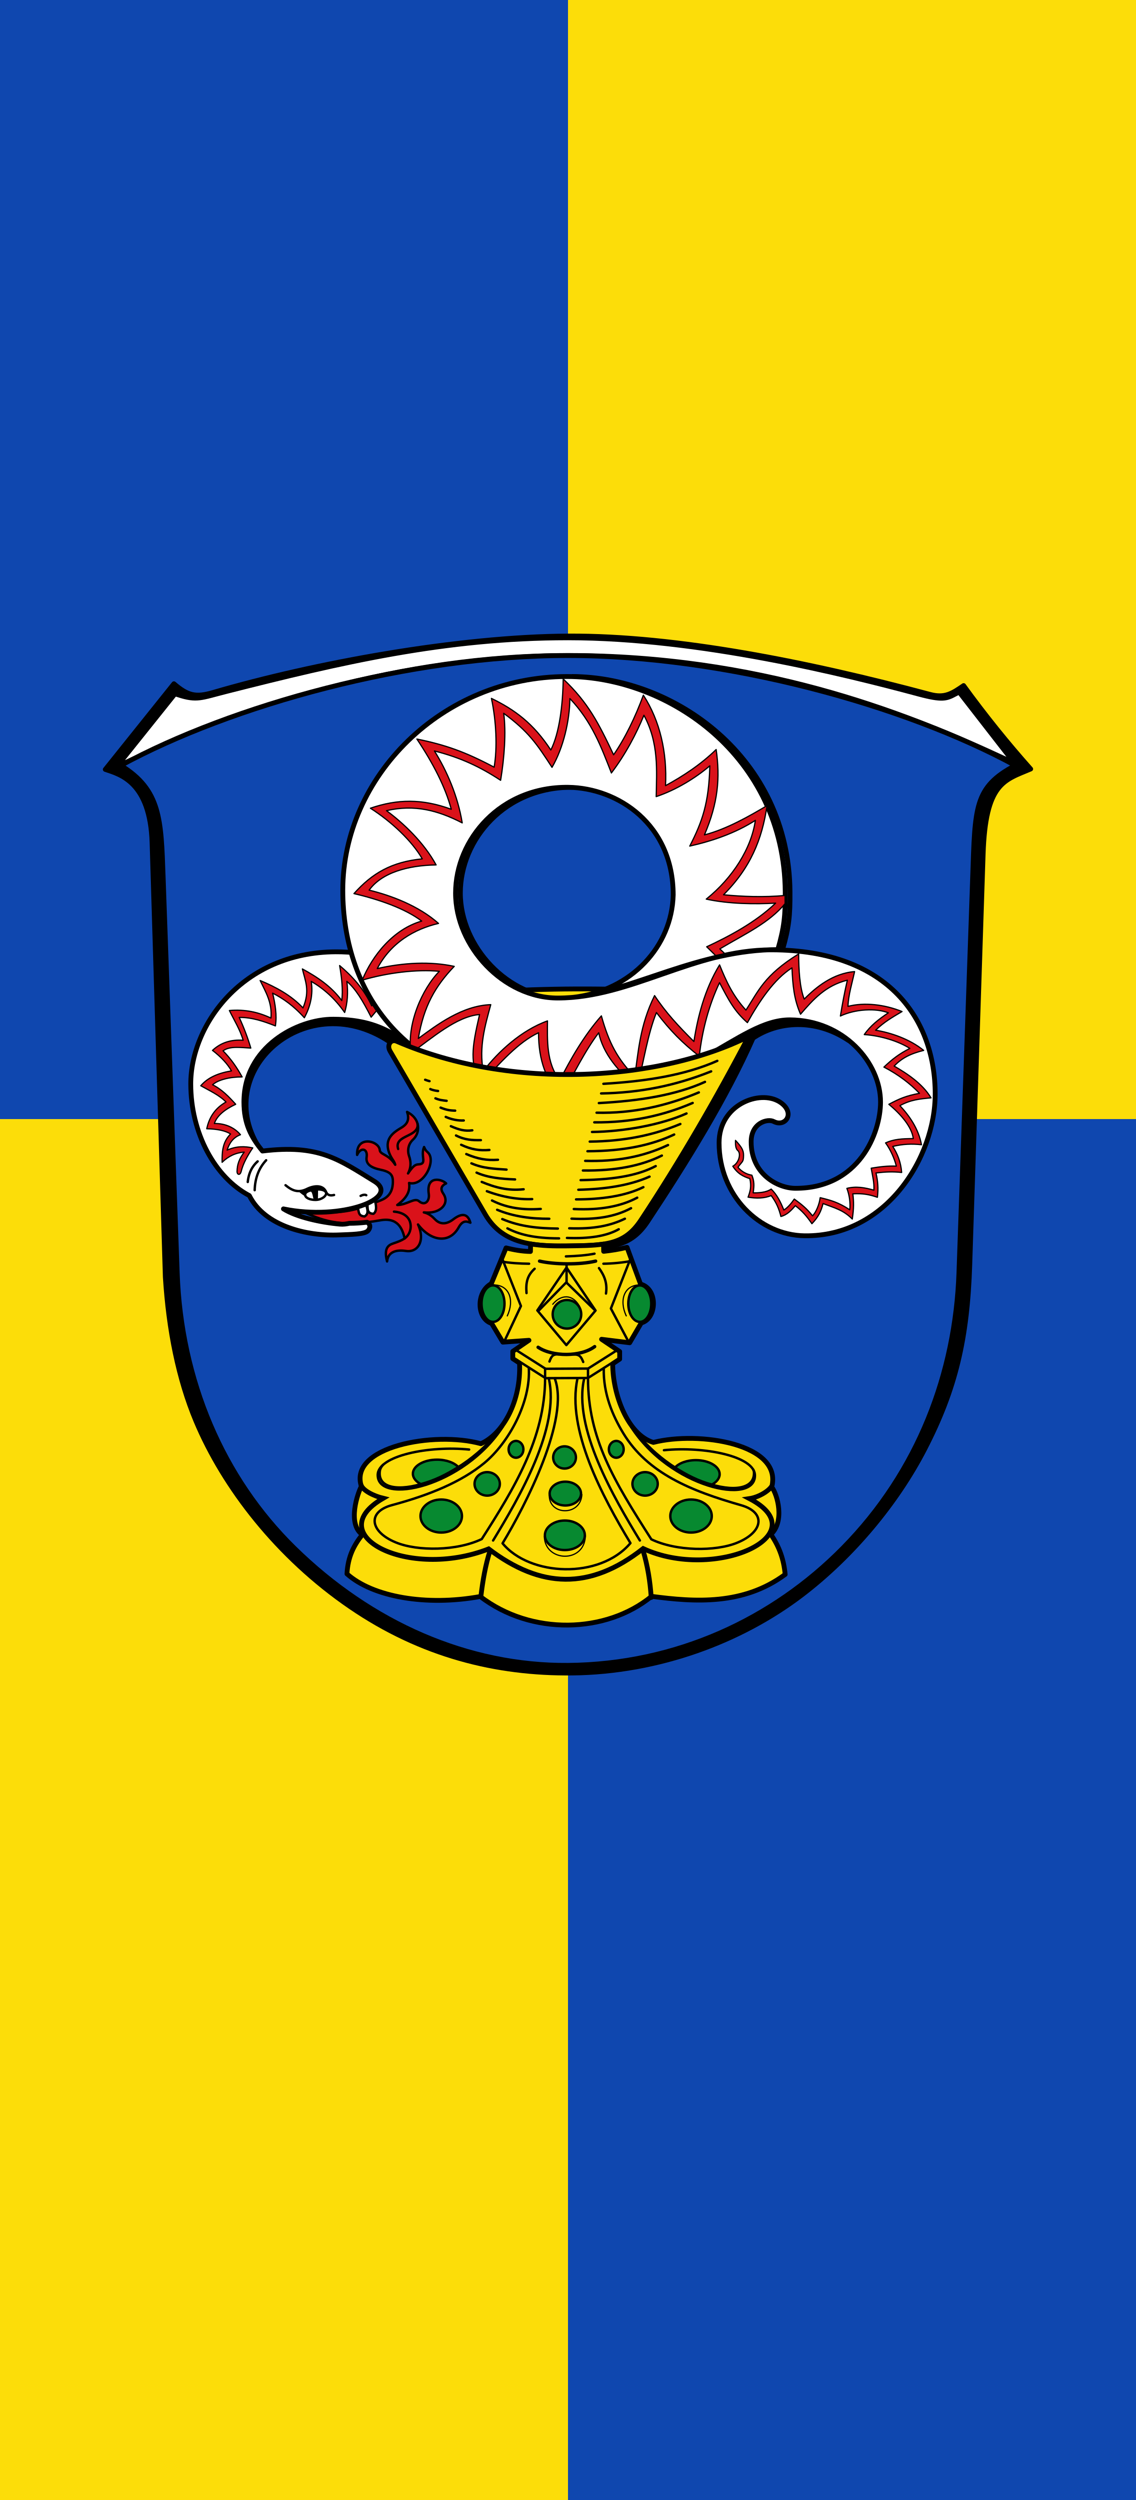 <?xml version="1.0" encoding="UTF-8" standalone="no"?>
<svg
   inkscape:version="1.1.1 (3bf5ae0d25, 2021-09-20)"
   sodipodi:docname="Banner Elz.svg"
   id="svg2130"
   version="1.1"
   viewBox="0 0 250 550"
   height="550"
   width="250"
   xmlns:inkscape="http://www.inkscape.org/namespaces/inkscape"
   xmlns:sodipodi="http://sodipodi.sourceforge.net/DTD/sodipodi-0.dtd"
   xmlns="http://www.w3.org/2000/svg"
   xmlns:svg="http://www.w3.org/2000/svg">
  <defs
     id="defs2124" />
  <sodipodi:namedview
     inkscape:pagecheckerboard="false"
     fit-margin-bottom="0"
     fit-margin-right="0"
     fit-margin-left="0"
     fit-margin-top="0"
     lock-margins="true"
     units="px"
     inkscape:snap-smooth-nodes="true"
     inkscape:snap-object-midpoints="true"
     inkscape:window-maximized="1"
     inkscape:window-y="-11"
     inkscape:window-x="-11"
     inkscape:window-height="1506"
     inkscape:window-width="2560"
     showgrid="false"
     inkscape:document-rotation="0"
     inkscape:current-layer="layer1"
     inkscape:document-units="px"
     inkscape:cy="275.33333"
     inkscape:cx="124.66667"
     inkscape:zoom="1.5"
     inkscape:pageshadow="2"
     inkscape:pageopacity="0"
     borderopacity="1.0"
     bordercolor="#666666"
     pagecolor="#333333"
     id="base"
     showguides="true"
     inkscape:guide-bbox="true"
     inkscape:snap-intersection-paths="true"
     inkscape:object-paths="true"
     inkscape:snap-grids="false"
     inkscape:snap-global="false"
     inkscape:lockguides="false"
     guidecolor="#00ffff"
     guideopacity="0.498"
     inkscape:snap-midpoints="true" />
  <g
     id="layer1"
     inkscape:groupmode="layer"
     inkscape:label="elz"
     transform="translate(-855.883,87.333)">
    <g
       id="g2244"
       inkscape:label="banner">
      <g
         id="g2113"
         inkscape:label="banner-0">
        <rect
           style="fill:#fcdd09;stroke:none;stroke-width:3;stroke-miterlimit:2;stroke-dasharray:none"
           id="rect1699"
           width="250"
           height="550"
           x="855.883"
           y="-87.333"
           inkscape:label="banner-y" />
        <path
           style="fill:#0f47af;stroke:none;stroke-width:3;stroke-miterlimit:2;stroke-dasharray:none"
           d="M 855.883,-87.333 V 158.863 H 980.883 V 462.667 H 1105.883 V 158.863 H 980.883 V -87.333 Z"
           id="path1994"
           inkscape:label="banner-b" />
      </g>
      <g
         transform="matrix(1.059,0,0,1.059,894.252,9.401)"
         id="g254"
         inkscape:label="coa">
        <path
           d="m 164.014,51.077 c 4.531,6.238 9.164,11.964 13.943,17.332 -5.472,2.339 -9.398,2.799 -9.884,17.737 l -2.774,85.243 c -0.5,15.353 -2.9,25.767 -9.37,38.302 -5.808,11.252 -15.055,22.338 -25.57,30.333 -12.547,9.54 -29.693,16.01 -47.726,16.192 -15.669,0.157 -31.222,-3.611 -46.084,-13.785 -15.106,-10.341 -26.282,-24.784 -32.077,-38.604 -3.642,-8.688 -5.677,-18.971 -6.352,-29.903 l -2.752,-90.178 c -0.386,-12.643 -6.635,-14.216 -9.722,-15.245 l 14.263,-17.805 c 2.896,2.47 4.503,2.88 8.178,1.806 20.959,-6.132 50.746,-11.59 73.79,-11.719 22.463,-0.125 49.947,5.373 75.12,12.118 3.087,0.827 4.588,-0.152 7.018,-1.824 z"
           stroke="#000000"
           stroke-linecap="round"
           stroke-linejoin="round"
           id="path4" />
        <path
           d="m -2.324,90.86 2.921,82.232 c 0.796,22.413 9.481,42.62 24.292,57.148 16.02,15.715 36.173,24.553 56.93,24.378 22.452,-0.19 42.515,-9.537 57.13,-24.378 15.737,-15.98 23.361,-36.408 24.092,-57.148 l 2.851,-82.232 c 0.51,-14.482 0.272,-18.657 8.84,-23.184 -22.913,-12.457 -60.015,-22.832 -92.925,-22.832 -32.91,0 -69.989,10.375 -92.925,22.832 8.3,5.091 8.368,11.206 8.793,23.184 z"
           fill="#0f47af"
           id="path6" />
        <path
           d="m 0.49,53.953 c 4.22,1.369 5.389,0.63 10.486,-0.661 23.912,-6.06 45.386,-11.134 70.832,-11.134 27.142,0 57.613,7.629 72.497,11.628 5.141,1.381 6.29,1.101 8.505,-0.083 l 8.438,10.862 c -19.881,-9.148 -49.858,-20.736 -89.44,-20.736 -35.126,0 -67.146,10.679 -90.345,21.399 z"
           fill="#ffffff"
           stroke="#ffffff"
           stroke-miterlimit="4.7"
           id="path8" />
        <g
           stroke="#000000"
           id="g26">
          <g
             stroke-width="0.5"
             id="g16">
            <path
               d="m 42.84,162.156 c 3.572,-0.623 4.543,1.693 5.024,3.773 -0.636,0.418 -1.154,0.608 -1.938,0.892 -0.928,0.336 -2.602,0.568 -1.719,3.893 0.242,-2.422 2.611,-2.38 3.926,-2.179 2.444,0.373 4.069,-2.067 2.503,-5.504 2.653,3.487 6.508,4.08 8.441,0.619 0.867,-1.553 1.628,-1.292 2.442,-0.984 -0.52,-1.854 -1.696,-2.126 -3.589,-0.676 -1.212,0.928 -2.605,1.185 -3.746,-0.009 -0.485,-0.508 -1.234,-1.227 -2.336,-1.458 3.21,0.404 5.515,-1.722 4.044,-3.891 -0.594,-0.876 -0.539,-1.585 0.583,-2.129 -0.914,-0.939 -4.177,-1.711 -3.605,2.18 0.217,1.475 -0.794,2.571 -2.038,1.507 -0.932,-0.797 -2.476,0.78 -4.511,0.795 2.05,-1.514 2.706,-2.887 2.458,-4.576 2.994,0.823 5.775,-4.665 3.87,-6.379 -0.323,-0.29 -0.486,-0.464 -0.754,-1.085 -0.83,1.944 0.77,3.5 -1.175,3.6 -0.661,0.034 -1.114,0.338 -2.159,1.883 0.772,-1.47 0.517,-2.733 0.225,-3.585 -0.436,-1.271 -0.122,-2.582 0.802,-3.43 1.519,-1.394 1.672,-4.289 -1.227,-5.764 0.479,1.43 0.212,2.422 -1.112,3.234 -1.462,0.897 -4.236,2.362 -2.201,6.138 0.255,0.474 0.682,0.923 0.854,1.607 -1.463,-2.347 -3.194,-2.01 -3.229,-3.147 -0.313,-1.931 -4.912,-2.945 -4.69,1.101 0.761,-1.708 2.245,-1.316 1.975,0.448 -0.23,1.503 0.968,2.226 2.963,2.645 2.101,0.442 2.517,1.169 2.489,2.538 -0.023,1.116 -0.251,2.885 -2.392,3.756 -6.476,2.636 -7.819,2.619 -15.887,2.609 4.473,1.946 7.822,2.955 15.711,1.579 z"
               fill="#da121a"
               stroke-linejoin="round"
               id="path10" />
            <path
               d="m 38.027,159.312 c 0.417,0.761 -0.028,1.968 1.513,2.047 1.048,-0.654 0.481,-1.725 0.234,-2.713"
               fill="#ffffff"
               id="path12" />
            <path
               d="m 40.094,158.65 c 0.149,0.893 -0.207,2.122 1.281,2.163 0.847,-0.588 0.516,-2.042 0.25,-2.911"
               fill="#ffffff"
               id="path14" />
          </g>
          <g
             stroke-linejoin="round"
             id="g24">
            <path
               d="M 17.106,147.185 C 6.665,130.374 28.485,111.657 46.648,125.864"
               fill="none"
               stroke-linecap="round"
               stroke-width="2"
               id="path18" />
            <path
               d="m 38.599,106.695 c -1.762,-0.217 -3.464,-0.316 -5.104,-0.306 -19.349,0.109 -30.086,15.214 -30.086,27.426 0,10.248 5.027,19.447 12.171,23.217 3.229,6.43 12.088,8.446 18.623,8.171 2.542,-0.107 5.346,-0.115 6.035,-0.865 0.546,-0.594 0.549,-1.374 -0.195,-1.771 -1.36,0.158 -2.568,0.227 -3.67,0.222 -0.591,0.136 -1.24,0.236 -1.975,0.172 -3.876,-0.34 -8.927,-1.423 -11.727,-3.167 12.132,2.528 24.496,-2.292 18.879,-5.738 -7.419,-4.551 -11.529,-7.712 -23.239,-6.281 -2.381,-2.91 -3.856,-5.683 -3.856,-10.19 0,-11.391 11.025,-17.239 18.587,-17.198 11.863,0.064 13.692,5.226 20.902,7.408"
               fill="#ffffff"
               id="path20" />
            <path
               d="m 42.706,117.806 -1.811,2.161 c -1.803,-3.526 -3.215,-5.869 -5.043,-7.438 0.291,2.334 0.131,4.487 -0.46,6.468 -2.12,-3.036 -4.474,-5.016 -6.946,-6.468 0.426,2.757 -0.182,5.242 -1.43,7.559 -2.247,-2.498 -4.432,-4.022 -6.591,-5.113 0.539,2.27 0.914,4.54 0.579,6.81 -2.43,-0.948 -4.79,-1.782 -7.528,-1.773 0.983,2.125 1.785,4.251 2.415,6.376 -1.994,-0.091 -4.361,-0.484 -5.771,0.572 1.61,1.616 2.885,3.455 3.966,5.423 -2.54,-0.007 -4.944,0.563 -6.14,1.624 1.936,0.96 3.389,2.485 4.806,4.052 -2.299,1.087 -3.899,2.384 -4.436,4 2.307,-0.056 4.262,0.918 5.425,2.328 -1.524,0.57 -2.311,1.755 -2.78,3.204 1.93,-0.869 3.665,-0.827 5.333,-0.468 -1.086,1.61 -1.987,3.223 -2.386,4.83 -0.254,1.022 -0.889,0.73 -0.881,0.079 0.018,-1.517 0.482,-2.697 1.492,-4.037 -1.751,0.138 -3.284,0.843 -4.593,2.127 -0.041,-2.121 0.065,-4.204 1.758,-5.891 -1.033,-0.656 -2.686,-1.039 -4.953,-1.079 0.511,-2.461 1.817,-4.336 4.003,-5.563 -1.421,-1.452 -3.407,-2.339 -5.243,-3.375 1.562,-1.824 3.852,-2.669 6.379,-3.088 -0.855,-1.511 -2.206,-2.922 -3.943,-4.257 1.684,-1.583 3.805,-2.293 6.371,-2.113 -0.675,-2.267 -1.869,-4.146 -2.861,-6.175 3.258,-0.283 6.082,0.356 8.635,1.571 0.291,-3.214 -1.103,-5.436 -2.246,-7.805 3.327,1.396 6.452,3.074 8.903,5.696 1.544,-3.651 0.414,-5.697 -0.121,-8.1 3.074,1.675 5.987,3.592 8.187,6.577 0.261,-2.273 -0.01,-4.745 -0.45,-7.28 2.548,2.147 5.028,4.805 6.669,8.371 l 0.849,-0.835"
               fill="#da121a"
               stroke-linecap="round"
               stroke-width="0.25"
               id="path22" />
          </g>
        </g>
        <g
           fill="none"
           stroke="#000000"
           id="g34">
          <path
             d="m 80.717,115.99 c -11.365,0.016 -21.281,-10.725 -21.281,-21.796 0,-11.153 9.317,-22.164 23.433,-21.983"
             id="path28" />
          <path
             d="m 126.397,105.933 c 1.323,-4.606 1.583,-7.056 1.545,-12.02 -0.218,-28.112 -24.257,-44.714 -45.353,-44.714"
             id="path30" />
          <path
             d="m 82.494,167.484 c 8.048,-0.094 11.997,-0.12 15.465,-5.362 8.21,-12.411 16.386,-25.608 21.903,-38.132 5.388,-3.732 13.447,-4.326 20.472,0.372"
             stroke-linecap="round"
             stroke-linejoin="round"
             stroke-width="2"
             id="path32" />
        </g>
        <path
           d="m 47.877,116.624 c 22.89,-3.498 47.646,-2.904 73.172,-0.968 -28.376,5.7 -48.105,16.413 -73.172,0.968 z"
           fill="#fcdd09"
           stroke="#000000"
           stroke-linecap="round"
           stroke-linejoin="round"
           id="path36" />
        <path
           d="m 125.765,137.552 c -4.116,-2.578 -12.565,0.543 -12.565,8.516 0,10.938 8.396,19.192 17.78,19.313 16.904,0.218 27.128,-16.233 27.128,-29.466 0,-15.075 -9.35,-29.934 -34.05,-29.934 -16.043,0 -29.182,9.988 -44.34,10.009 -11.365,0.016 -21.281,-10.725 -21.281,-21.796 0,-11.153 9.317,-22.164 23.433,-21.983 10.298,0.132 21.796,7.681 21.796,22.357 -0.254,10.615 -8.607,19.879 -20.784,21.279 12.113,-1.239 26.16,-9.914 42.516,-9.914 1.323,-4.606 1.583,-7.056 1.545,-12.02 -0.218,-28.112 -24.257,-44.714 -45.353,-44.714 -26.022,0 -46.585,20.848 -46.585,44.41 0,21.546 13.377,42.24 47.103,42.24 25.148,0 34.822,-15.382 45.825,-15.326 11.134,0.056 18.819,8.859 18.819,17.067 0,6.487 -4.472,17.928 -17.664,17.928 -3.708,0 -9.223,-2.95 -9.223,-9.656 0,-3.991 3.45,-4.865 4.692,-4.218 2.48,1.291 4.65,-1.909 1.21,-4.092 z"
           fill="#ffffff"
           stroke="#000000"
           stroke-linejoin="round"
           id="path38" />
        <g
           fill="none"
           stroke="#000000"
           stroke-linecap="round"
           stroke-linejoin="round"
           stroke-width="0.5"
           id="g54">
          <g
             id="g48">
            <path
               d="m 45.644,160.365 c 2.101,0.166 3.11,1.19 3.376,2.301 0.357,1.493 -0.386,2.747 -1.196,3.288"
               id="path40" />
            <path
               d="m 19.077,149.689 c -1.489,1.597 -2.308,3.654 -2.385,6.221"
               id="path42" />
            <path
               d="m 46.509,147.35 c -0.943,-2.98 4.348,-2.402 4.043,-5.203"
               id="path44" />
            <path
               d="m 17.308,149.921 c -1.108,0.985 -1.861,2.381 -2.055,4.286"
               id="path46" />
          </g>
          <path
             d="m 31.541,156.57 c 0,0.594 -0.975,1.355 -2.235,1.355 -1.26,0 -2.13,-0.481 -2.13,-1.075 0,-0.594 0.877,-0.935 2.13,-1.075 1.26,-0.14 2.235,0.201 2.235,0.794 z"
             stroke-miterlimit="5"
             id="path50" />
          <path
             d="m 23.106,154.876 c 1.311,1.066 2.598,1.716 4.51,0.745 1.311,-0.632 3.18,-0.914 3.888,0.57 0.266,0.748 0.851,0.923 1.683,0.713"
             id="path52" />
        </g>
        <path
           d="m 27.861,155.754 c 1.194,0.062 1.021,1.233 1.354,2.016 l 0.376,-0.009 0.037,-2.298"
           stroke="#000000"
           stroke-linecap="round"
           stroke-linejoin="round"
           stroke-width="0.5"
           id="path56" />
        <g
           fill="none"
           stroke="#000000"
           stroke-linejoin="round"
           stroke-width="0.5"
           id="g64">
          <path
             d="m 26.67,156.521 c 0.762,-1.027 2.793,-1.128 3.88,-0.948"
             stroke-linecap="square"
             id="path58" />
          <path
             d="m 26.151,156.141 1.04,0.782"
             stroke-linecap="round"
             id="path60" />
          <path
             d="m 38.713,157.097 c 0.333,-0.192 0.864,-0.345 1.171,-0.143"
             stroke-linecap="round"
             id="path62" />
        </g>
        <path
           d="m 80.803,49.694 c -0.058,5.352 -0.795,11.288 -2.569,14.773 -3.594,-5.511 -7.484,-8.372 -12.343,-10.73 1.018,4.796 1.249,10.299 0.561,14.293 -6.048,-3.214 -10.155,-4.647 -16.053,-5.848 3.417,5.129 5.904,9.962 7.147,14.594 -6.105,-2.238 -11.221,-2.127 -16.803,-0.219 4.369,2.799 8.599,6.755 10.775,10.518 -6.369,0.632 -10.389,2.968 -14.193,7.221 5.208,1.217 10.627,3.099 14.078,5.707 -5.92,1.686 -10.275,7.173 -12.364,12.273 5.295,-1.55 11.297,-2.273 16.027,-1.838 -3.564,3.637 -6.809,10.921 -5.891,16.993 4.422,-3.134 9.467,-7.628 14.245,-8.013 -1.666,7.218 -1.988,9.935 0.164,14.559 4.088,-4.555 7.939,-8.833 12.096,-10.778 -0.014,5.733 1.627,10.027 4.71,13.365 2.45,-4.604 5.079,-9.802 7.799,-13.36 0.877,4.284 4.083,8.146 8.02,11.287 1.324,-5.354 2.163,-10.968 3.971,-15.485 2.852,3.772 5.414,6.338 8.91,9.065 0.604,-5.482 2.047,-10.704 4.205,-15.275 1.901,3.663 3.101,5.954 5.791,8.31 2.502,-4.461 5.512,-8.999 9.258,-11.383 0.178,3.827 0.433,6.502 1.781,9.628 2.575,-2.98 5.203,-5.969 9.731,-7.07 -0.576,2.483 -1.045,4.967 -1.445,7.45 3.034,-1.447 7.426,-1.679 9.967,-0.667 -2.021,1.331 -3.733,2.684 -5.007,4.519 3.368,0.224 7.084,1.352 9.474,2.873 -2.24,1.121 -3.731,2.301 -5.391,3.881 3.087,1.59 5.477,3.476 7.392,5.445 -2.818,0.515 -4.229,1.153 -6.364,2.281 2.49,2.089 4.757,4.658 5.078,7.126 -2.367,0.017 -4.03,0.108 -5.767,0.893 1.059,1.448 1.872,3.323 2.241,4.831 -1.813,-0.088 -3.531,0.142 -5.221,0.423 0.294,1.762 0.646,2.96 0.561,4.567 -2.03,-0.584 -3.757,-0.838 -5.618,-0.375 0.526,1.347 0.774,3.151 0.599,4.452 -2.372,-1.575 -3.976,-1.987 -6.146,-2.523 -0.187,1.481 -0.899,3.084 -1.587,3.785 -1.21,-1.562 -2.351,-2.438 -3.793,-3.494 -0.586,0.861 -1.395,1.817 -2.17,2.281 -0.699,-1.73 -1.411,-3.161 -2.633,-4.359 -0.992,0.732 -2.725,0.809 -3.739,0.79 0.232,-1.507 0.226,-2.454 -0.272,-3.672 -1.108,-0.165 -2.194,-0.785 -2.892,-1.652 0.995,-1.344 1.135,-1.044 1.161,-2.456 0.02,-1.065 -0.411,-1.749 -1.671,-3.124 -0.046,1.228 0.097,1.832 0.533,2.169 0.61,0.655 0.189,2.494 -1.094,3.206 0.996,1.536 2.088,2.109 3.534,2.577 0.342,1.544 0.137,2.495 -0.364,3.852 1.741,0.289 3.409,0.263 4.8,-0.334 1.061,1.415 1.622,2.712 2.022,4.348 1.355,-0.363 2.187,-1.318 3.008,-2.246 1.503,1.185 2.321,2.128 3.44,3.745 1.377,-1.44 1.914,-2.619 2.313,-4.193 2.411,0.934 4.175,1.31 6.077,3.226 0.342,-2.314 0.31,-3.567 0.115,-5.249 1.976,-0.09 3.287,0.096 5.104,0.725 0.226,-1.893 0.097,-3.35 -0.296,-5.058 2.039,-0.231 3.496,-0.294 5.336,-0.098 -0.161,-2.168 -0.872,-3.872 -1.849,-5.408 2.108,-0.501 3.982,-0.58 5.964,-0.355 -0.582,-3.306 -2.574,-6.101 -4.481,-8.118 2.244,-1.239 4.193,-1.4 6.465,-1.619 -1.78,-2.989 -5.07,-5.106 -7.659,-6.604 1.7,-1.764 3.5,-2.591 6.135,-3.256 -2.933,-2.389 -6.869,-3.689 -9.988,-4.194 1.799,-1.736 3.446,-2.661 5.492,-3.879 -3.602,-1.464 -7.847,-1.967 -11.238,-1.07 0.096,-2.421 0.859,-4.809 1.376,-7.229 -4.438,0.353 -7.985,3.186 -10.464,5.718 -0.931,-2.363 -1.153,-6.065 -1.153,-9.394 -7.213,4.473 -8.38,7.742 -10.96,11.676 -2.748,-3.025 -4.079,-5.965 -5.477,-9.4 -3.127,5.083 -4.587,10.997 -5.336,15.926 -3.258,-3.249 -5.849,-6.04 -8.173,-9.545 -3.143,6.347 -3.369,11.921 -4.145,16.858 -3.588,-3.795 -5.297,-6.899 -6.91,-12.644 -3.618,4.063 -6.493,9.142 -8.643,13.389 -2.84,-3.596 -2.577,-8.434 -2.56,-12.341 -5.4,1.94 -10.197,6.325 -13.346,10.431 -0.929,-5.053 0.399,-9.501 1.566,-13.81 -5.992,0.213 -11.217,4.227 -15.055,7.032 1.135,-6.734 3.515,-10.838 7.46,-14.981 -4.894,-1.064 -10.514,-0.796 -15.992,0.459 2.862,-5.443 7.772,-8.213 12.726,-9.38 -4.133,-3.68 -9.879,-5.815 -14.418,-6.916 2.661,-3.653 8.073,-5.136 13.918,-5.236 -2.5,-4.621 -6.789,-8.688 -10.311,-11.273 5.839,-1.346 10.687,-0.056 15.738,2.543 -0.906,-5.578 -3.203,-10.854 -5.774,-14.944 5.509,1.403 9.507,3.312 13.755,6.098 0.772,-4.665 1.17,-10.02 0.636,-13.927 5.189,3.838 6.877,6.359 10.042,11.235 2.384,-4.076 3.675,-9.757 3.715,-14.299 4.624,4.879 6.536,10.15 8.623,15.465 2.904,-3.805 5.214,-8.185 6.762,-11.992 3.128,5.798 2.644,11.465 2.547,16.906 4.206,-1.4 8.299,-3.961 11.148,-6.402 -0.201,7.747 -1.562,11.585 -4.173,16.68 4.63,-1.04 9.457,-2.666 13.634,-5.346 -0.821,5.792 -4.705,11.944 -10.206,16.359 4.661,1.025 10.28,1.078 14.415,0.833 -4.221,4.051 -9.841,6.98 -14.324,9.066 l 1.855,1.822 1.897,-0.412 -1.018,-0.965 c 5.369,-3.187 10.177,-5.355 13.562,-9.41 l -0.002,-1.695 c -4.47,0.41 -8.895,0.235 -12.79,-0.144 5.538,-5.521 8.01,-11.438 9.037,-18.519 -3.563,2.119 -8.388,4.893 -13.003,6.077 2.838,-6.64 3.281,-11.836 2.43,-17.732 -3.226,3.14 -6.885,5.528 -10.518,7.505 0.35,-6.827 -1.139,-13.473 -4.609,-18.796 -1.657,4.525 -3.832,8.987 -6.182,12.387 -3.122,-6.586 -5.273,-10.832 -10.478,-15.76 z"
           color="#000000"
           fill="#da121a"
           stroke="#000000"
           stroke-linecap="round"
           stroke-linejoin="round"
           stroke-width="0.25"
           id="path66" />
        <path
           d="m 46.158,124.958 c 24.149,10.475 54.885,8.173 73.172,-0.968 -6.547,12.524 -14.161,25.721 -22.371,38.132 -3.468,5.242 -7.417,5.268 -15.465,5.362 -7.083,0.083 -13.32,-0.437 -16.882,-6.544 l -19.78,-33.916 c -0.754,-1.294 0.206,-2.552 1.326,-2.066 z"
           fill="#fcdd09"
           stroke="#000000"
           stroke-linecap="round"
           stroke-linejoin="round"
           id="path68" />
        <g
           fill="none"
           stroke="#000000"
           stroke-linecap="round"
           stroke-linejoin="round"
           stroke-width="0.5"
           id="g138">
          <path
             d="m 52.122,132.968 c 0.287,0.115 0.663,0.231 0.903,0.292"
             id="path70" />
          <path
             d="m 53.19,134.897 c 0.406,0.217 1.162,0.36 1.613,0.405"
             id="path72" />
          <path
             d="m 54.259,136.827 c 0.918,0.382 1.404,0.397 2.322,0.517"
             id="path74" />
          <path
             d="m 55.327,138.756 c 1.183,0.465 1.849,0.605 3.032,0.629"
             id="path76" />
          <path
             d="m 56.396,140.685 c 1.269,0.56 2.56,0.799 3.741,0.741"
             id="path78" />
          <path
             d="m 57.464,142.615 c 1.73,0.756 2.897,1.067 4.451,0.854"
             id="path80" />
          <path
             d="m 58.533,144.544 c 1.811,0.924 3.349,0.996 5.16,0.966"
             id="path82" />
          <path
             d="m 59.601,146.474 c 2.137,1.019 3.92,1.244 5.87,1.078"
             id="path84" />
          <path
             d="m 60.669,148.403 c 2.383,1.025 4.258,1.349 6.579,1.19"
             id="path86" />
          <path
             d="m 61.738,150.332 c 2.347,1.038 4.694,1.131 7.289,1.303"
             id="path88" />
          <path
             d="m 62.806,152.262 c 2.377,1.056 5.06,1.294 7.998,1.415"
             id="path90" />
          <path
             d="m 63.875,154.191 c 2.778,1.137 5.371,1.88 8.707,1.527"
             id="path92" />
          <path
             d="m 64.943,156.12 c 3.388,1.261 6.528,1.751 9.417,1.639"
             id="path94" />
          <path
             d="m 66.012,158.05 c 3.226,1.631 6.589,1.99 10.127,1.752"
             id="path96" />
          <path
             d="m 67.08,159.979 c 3.449,1.451 7.293,1.886 10.836,1.864"
             id="path98" />
          <path
             d="m 68.149,161.908 c 3.776,1.609 7.583,1.925 11.545,1.976"
             id="path100" />
          <path
             d="m 69.217,163.838 c 2.357,1.237 5.468,2.075 10.734,2.081"
             id="path102" />
          <path
             d="m 112.832,129.039 c -6.76,3.001 -14.919,4.254 -23.667,4.771"
             id="path104" />
          <path
             d="m 111.552,131.226 c -7.542,3.02 -14.929,4.444 -22.86,4.585"
             id="path106" />
          <path
             d="m 110.271,133.412 c -6.077,2.766 -13.766,3.953 -22.053,4.4"
             id="path108" />
          <path
             d="m 108.991,135.599 c -6.69,2.81 -13.749,4.389 -21.246,4.214"
             id="path110" />
          <path
             d="m 107.711,137.786 c -6.014,2.586 -12.634,4.105 -20.439,4.028"
             id="path112" />
          <path
             d="m 92.346,164.025 c -2.528,1.433 -6.172,1.988 -10.758,1.801"
             id="path114" />
          <path
             d="m 106.43,139.972 c -5.357,2.399 -13.162,3.759 -19.633,3.843"
             id="path116" />
          <path
             d="m 105.15,142.159 c -5.397,2.26 -11.495,3.579 -18.826,3.657"
             id="path118" />
          <path
             d="m 103.869,144.345 c -4.598,2.152 -10.241,3.439 -18.019,3.471"
             id="path120" />
          <path
             d="m 102.589,146.532 c -5.346,2.513 -10.808,3.451 -17.212,3.286"
             id="path122" />
          <path
             d="m 101.309,148.719 c -4.304,2.132 -9.618,3.187 -16.405,3.1"
             id="path124" />
          <path
             d="m 100.028,150.905 c -3.33,1.732 -7.852,2.8 -15.598,2.914"
             id="path126" />
          <path
             d="m 98.748,153.092 c -4.065,1.815 -9.108,2.594 -14.792,2.729"
             id="path128" />
          <path
             d="m 97.468,155.278 c -3.841,1.873 -8.763,2.539 -13.985,2.543"
             id="path130" />
          <path
             d="m 96.187,157.465 c -3.359,1.793 -7.699,2.623 -13.178,2.358"
             id="path132" />
          <path
             d="m 94.907,159.652 c -3.444,1.828 -7.398,2.407 -12.371,2.172"
             id="path134" />
          <path
             d="m 93.626,161.838 c -3.029,1.445 -6.358,2.158 -11.564,1.986"
             id="path136" />
        </g>
        <path
           d="m 74.036,167.07 -0.036,1.573 c -1.763,-0.028 -3.43,-0.341 -5.068,-0.741 l -3.061,7.421 c -3.222,1.76 -3.065,7.287 0.071,8.269 l 2.327,3.887 5.423,-0.386 -3.359,2.296 v 1.519 l 1.401,0.92 c 0.355,7.807 -3.331,14.654 -8.039,16.747 -9.64,-2.676 -27.504,0.615 -24.831,8.85 -0.769,1.425 -2.964,7.787 0.193,10.045 -1.775,2.25 -2.992,4.579 -3.185,8.147 5.337,4.771 16.389,6.757 27.701,4.701 10.584,8.14 26.157,7.703 35.607,-0.035 8.953,1.187 19.064,1.882 27.753,-4.549 -0.286,-3.103 -1.19,-5.714 -2.972,-8.318 2.892,-2.697 1.411,-8.19 0.182,-9.853 2.293,-8.937 -15.081,-11.671 -24.6,-9.256 -5.354,-1.591 -8.46,-10.041 -8.447,-16.334 l 1.447,-0.969 v -1.585 l -3.762,-2.538 5.837,0.725 2.412,-4.123 c 3.257,-0.859 3.549,-7.069 -0.15,-8.066 l -2.811,-7.635 c -1.688,0.419 -3.286,0.658 -4.85,0.829 l -0.019,-1.51 c -2.096,0.322 -4.593,0.349 -7.705,0.385 -2.634,0.031 -5.152,-0.022 -7.458,-0.414 z"
           fill="#fcdd09"
           stroke="#000000"
           stroke-linecap="round"
           stroke-linejoin="round"
           id="path140" />
        <g
           fill="none"
           stroke="#000000"
           id="g206">
          <path
             d="m -2.324,90.86 2.921,82.232 c 0.796,22.413 9.481,42.62 24.292,57.148 16.02,15.715 36.173,24.553 56.93,24.378 22.452,-0.19 42.515,-9.537 57.13,-24.378 15.737,-15.98 23.361,-36.408 24.092,-57.148 l 2.851,-82.232 c 0.51,-14.482 0.272,-18.657 8.84,-23.184 -22.913,-12.457 -60.015,-22.832 -92.925,-22.832 -32.91,0 -69.989,10.375 -92.925,22.832 8.3,5.091 8.368,11.206 8.793,23.184 z"
             id="path142" />
          <g
             stroke-linecap="round"
             id="g204">
            <path
               d="m 38.78,217.117 c 0.407,1.214 2.664,2.319 4.621,2.794 -13.23,7.597 5.249,17.037 21.917,10.518 10.787,8.208 21.034,8.636 32.108,-0.07 14.874,6.897 36.445,-2.864 22.085,-10.378 1.734,-0.256 3.891,-1.413 4.669,-2.636"
               id="path144" />
            <g
               stroke-linejoin="round"
               id="g202">
              <g
                 stroke-width="0.5"
                 id="g182">
                <path
                   d="m 70.688,190.858 6.455,4.104 8.834,-0.045 6.244,-3.956"
                   id="path146" />
                <path
                   d="m 70.688,188.907 6.455,4.104 8.834,-0.045 6.244,-3.956"
                   id="path148" />
                <path
                   d="m 73.654,192.79 c 0.463,7.122 -4.173,15.621 -9.271,19.819 -4.7,3.87 -11.302,6.621 -19.171,8.729 -5.126,1.374 -4.689,5.511 0.863,7.768 4.506,1.832 12.645,1.763 17.81,-0.722 6.665,-10.437 13.161,-20.927 13.161,-33.466 v -1.964"
                   id="path150" />
                <path
                   d="m 89.236,192.914 c -0.117,5.308 1.859,9.857 4.054,13.481 5.053,8.344 14.097,11.992 24.529,14.974 5.103,1.459 4.665,5.535 -0.886,7.791 -4.506,1.832 -12.645,1.763 -17.81,-0.722 -7.735,-12.112 -13.161,-20.927 -13.161,-33.466 v -1.964"
                   id="path152" />
                <path
                   d="M 96.739,228.684 C 91.347,219.799 82.774,205.215 85.183,194.975"
                   id="path154" />
                <path
                   d="m 66.243,228.684 c 5.392,-8.885 13.965,-23.469 11.556,-33.709"
                   id="path156" />
                <path
                   d="m 94.918,205.108 c 8.14,12.588 25.734,16.401 25.734,10.085 0,-4.036 -10.623,-6.109 -18.908,-5.268"
                   id="path158" />
                <path
                   d="m 94.672,204.327 c 8.14,12.588 25.799,17.041 25.781,10.366 -7.7e-4,-0.281 -0.035,-0.527 -0.175,-0.771"
                   id="path160" />
                <path
                   d="m 68.297,204.997 c -8.14,12.588 -26.038,16.401 -26.038,10.085 0,-4.036 10.716,-6.133 19.002,-5.292"
                   id="path162" />
                <path
                   d="m 68.543,204.216 c -8.14,12.588 -26.664,17.228 -25.851,10.108 0.032,-0.279 0.138,-0.783 0.691,-1.375"
                   id="path164" />
                <path
                   d="m 79.038,194.99 c 3.218,8.368 -6.087,26.463 -10.833,34.281 5.627,6.846 20.181,7.514 26.575,-0.046 -5.845,-9.695 -13.308,-23.664 -11.004,-34.192"
                   id="path166" />
                <path
                   d="m 67.937,170.718 c 1.764,0.33 3.958,0.448 5.784,0.468"
                   id="path168" />
                <path
                   d="m 68.626,187.201 3.395,-7.225 -3.82,-9.672"
                   id="path170" />
                <path
                   d="m 94.985,170.618 c -1.764,0.33 -3.991,0.547 -5.817,0.567"
                   id="path172" />
                <path
                   d="m 94.279,187.201 -3.561,-6.712 4.051,-10.3"
                   id="path174" />
                <path
                   d="m 74.868,172.234 c -1.473,1.352 -1.87,2.747 -1.684,5.051"
                   id="path176" />
                <path
                   d="m 88.245,172.094 c 1.013,1.425 1.795,2.997 1.45,5.285"
                   id="path178" />
                <path
                   d="m 81.37,169.662 c 2.337,-0.068 4.351,-0.244 5.94,-0.561"
                   id="path180" />
              </g>
              <path
                 d="m 75.897,170.644 c 2.988,0.701 8.304,0.801 11.646,0"
                 stroke-width="0.7"
                 id="path184" />
              <g
                 stroke-width="0.5"
                 id="g192">
                <path
                   d="m 75.43,180.887 6.034,7.203 6.065,-7.181 -6.034,-8.933 z"
                   id="path186" />
                <path
                   d="m 75.71,180.934 5.737,-5.871 6.002,5.824"
                   id="path188" />
                <path
                   d="m 81.51,175.181 v -3.976"
                   id="path190" />
              </g>
              <path
                 d="m 75.593,188.544 c 3.023,1.993 8.825,2.032 11.751,-0.138"
                 stroke-width="0.7"
                 id="path194" />
              <path
                 d="m 77.955,191.505 c 0.66,-1.817 1.041,-1.471 3.498,-1.471 2.372,0 2.808,-0.22 3.518,1.565"
                 stroke-width="0.5"
                 id="path196" />
              <path
                 d="m 65.608,230.779 c -0.977,3.068 -1.508,6.243 -1.91,9.521"
                 id="path198" />
              <path
                 d="m 97.367,230.638 c 1.011,3.343 1.511,6.629 1.73,9.884"
                 id="path200" />
            </g>
          </g>
        </g>
        <g
           fill="#078930"
           stroke="#000000"
           stroke-linecap="square"
           stroke-miterlimit="5"
           stroke-width="0.5"
           id="g214">
          <ellipse
             cx="66.223"
             cy="179.479"
             rx="2.384"
             ry="3.794"
             id="ellipse208" />
          <circle
             cx="81.588"
             cy="181.694"
             r="2.968"
             id="circle210" />
          <ellipse
             cx="96.718"
             cy="179.479"
             rx="2.384"
             ry="3.794"
             id="ellipse212" />
        </g>
        <path
           d="m 66.31,175.595 c 3.325,-0.05 4.397,3.187 2.877,6.429"
           fill="none"
           stroke="#000000"
           stroke-linecap="round"
           stroke-linejoin="round"
           stroke-width="0.25"
           id="path216" />
        <path
           d="m 96.786,175.595 c -3.325,-0.05 -4.397,3.187 -2.877,6.429"
           fill="none"
           stroke="#000000"
           stroke-linecap="round"
           stroke-linejoin="round"
           stroke-width="0.25"
           id="path218" />
        <g
           fill="#078930"
           stroke="#000000"
           stroke-linecap="square"
           stroke-miterlimit="5"
           stroke-width="0.5"
           id="g244">
          <g
             id="g238">
            <ellipse
               cx="81.153"
               cy="227.603"
               rx="4.152"
               ry="3.068"
               id="ellipse220" />
            <ellipse
               cx="81.252"
               cy="218.938"
               rx="3.259"
               ry="2.472"
               id="ellipse222" />
            <ellipse
               cx="81.087"
               cy="211.43"
               rx="2.366"
               ry="2.307"
               id="ellipse224" />
            <ellipse
               cx="91.836"
               cy="209.743"
               rx="1.539"
               ry="1.745"
               id="ellipse226" />
            <ellipse
               cx="97.822"
               cy="216.92"
               rx="2.63"
               ry="2.439"
               id="ellipse228" />
            <ellipse
               cx="107.374"
               cy="223.601"
               rx="4.311"
               ry="3.432"
               id="ellipse230" />
            <ellipse
               transform="scale(-1,1)"
               cx="-70.998"
               cy="209.743"
               rx="1.539"
               ry="1.745"
               id="ellipse232" />
            <ellipse
               transform="scale(-1,1)"
               cx="-65.012"
               cy="216.92"
               rx="2.63"
               ry="2.439"
               id="ellipse234" />
            <ellipse
               transform="scale(-1,1)"
               cx="-55.46"
               cy="223.601"
               rx="4.311"
               ry="3.432"
               id="ellipse236" />
          </g>
          <path
             d="m 59.007,213.418 c -0.851,-0.91 -2.509,-1.527 -4.416,-1.527 -2.774,0 -5.022,1.307 -5.022,2.919 0,0.853 0.629,1.62 1.632,2.153 2.856,-0.724 5.388,-2.032 7.806,-3.545 z"
             id="path240" />
          <path
             d="m 104.046,213.517 c 0.836,-0.91 2.465,-1.527 4.339,-1.527 2.725,0 4.935,1.307 4.935,2.919 0,0.853 -0.618,1.62 -1.603,2.153 -2.807,-0.724 -5.295,-2.032 -7.67,-3.545 z"
             id="path242" />
        </g>
        <g
           fill="none"
           stroke="#000000"
           stroke-linecap="round"
           stroke-linejoin="round"
           stroke-width="0.25"
           id="g252">
          <path
             d="m 78.636,179.606 c 1.555,-1.909 4.009,-2.352 5.586,0.456"
             id="path246" />
          <path
             d="m 77.911,219.26 c -0.074,4.275 6.536,4.409 6.778,-0.129"
             id="path248" />
          <path
             d="m 76.882,227.881 c 0.161,5.333 8.403,5.571 8.528,-0.167"
             id="path250" />
        </g>
      </g>
    </g>
  </g>
</svg>
